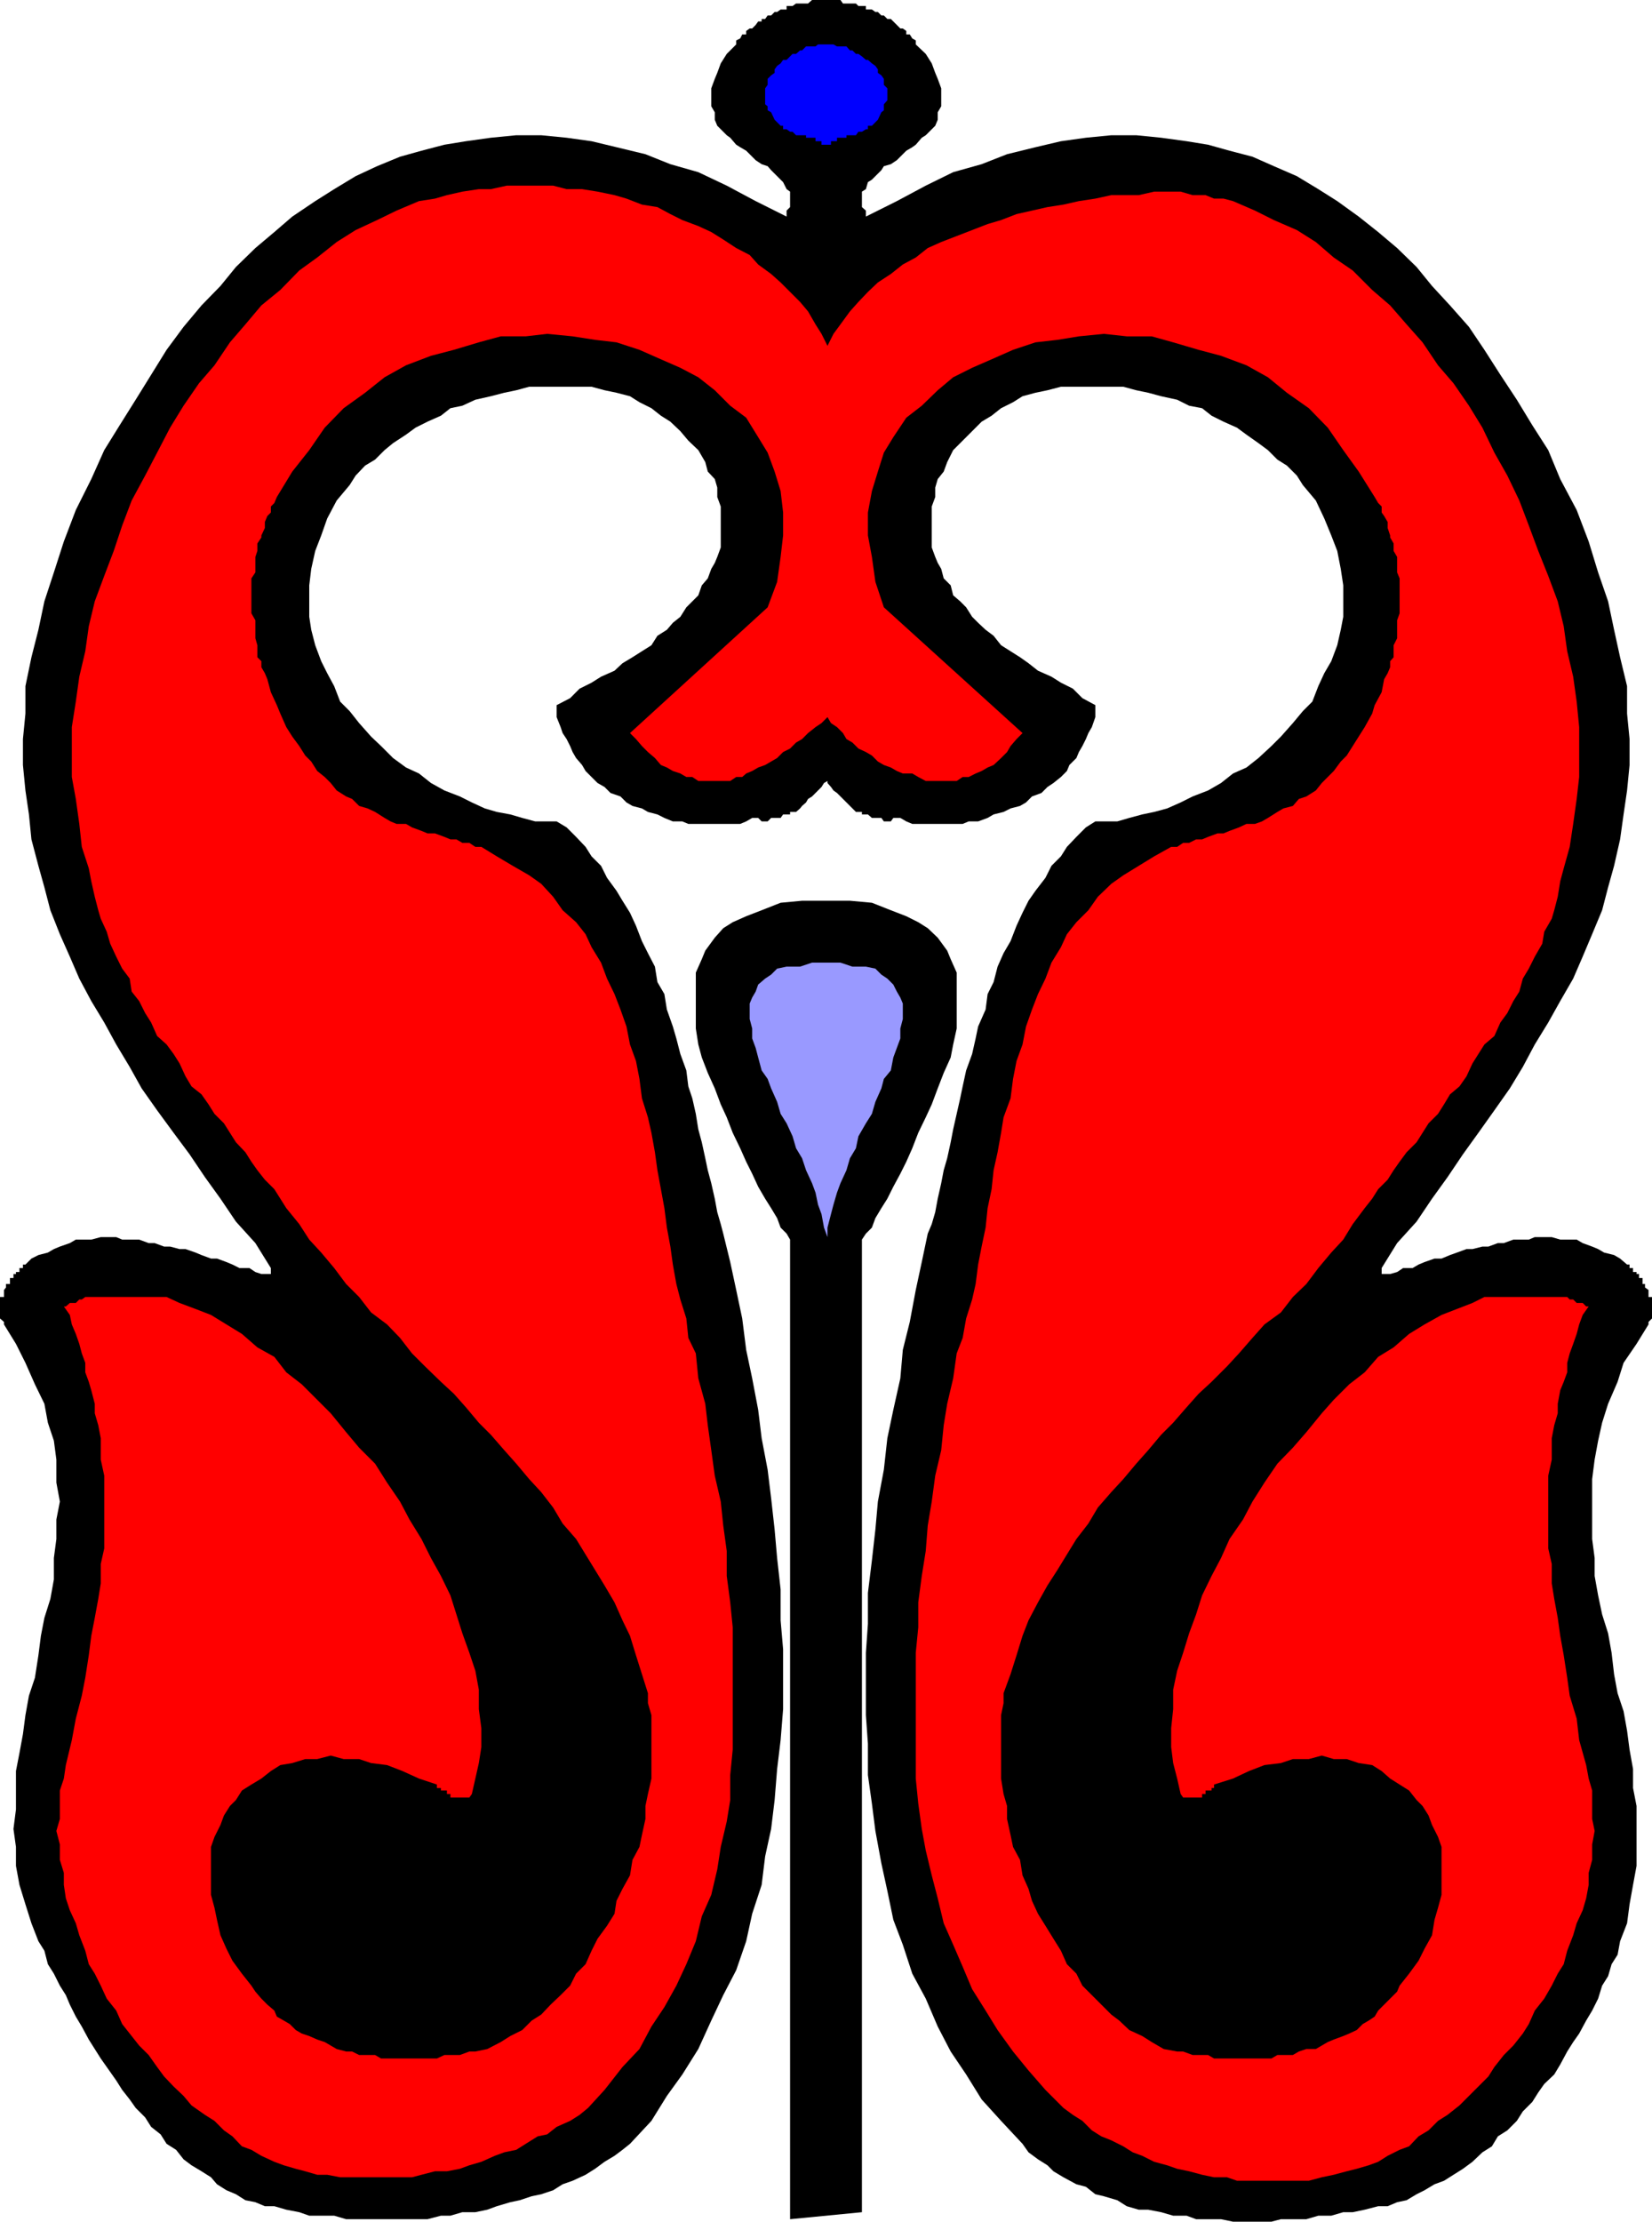 <svg xmlns="http://www.w3.org/2000/svg" width="331.199" height="445.203"><path d="M78.3 279.3v-.698h-.702v-1.2h-.5v-.5h-1.5v-.699l-.399-.703v-.5.5h.399v1.402h.8v.5h.7v.7h.5v.5h.703v.699h.5v.8-.8h-.5M78.3 401h4.298l.703-.5h5.797l.5-.7h3.101l.7-.698H95.3l.699-.5h.5l.7-.7 1.198-.699h.801l.399-.5.8-.703.7-.5.5-.7.703-.698 1.199-1.2.7-.8 2.398-4.301 1.902-4.301 1.898-4.598 2-3.601 1.2-3.801 1.203-3.797 1.398-3.902.5-3.598.7-3.8.5-3.102v-10.399l-.5-3.101-.7-3.098-.5-3.101-1.398-3.102-1.203-3.2-1.2-2.597-1.5-3.101-1.699-3.102-1.898-3.2-1.903-3.097-1.898-3.101-2.402-3.399-1.899-2.402-2.699-3.098-3.102-3.8L91 293.3l-2.602-3.2L85.2 287l-3.101-3.797 1.203 2.399L84.5 287.5l1.2 2.602 1.5 2 1.898 2.398 1.203 2.602L91.5 299.5l1.2 1.902 1.398 2.7L95.3 306.5l1.199 2.602 1.2 2.398 1.5 1.902 1.198 2.399.7 2.699 1.203 2.602 1.199 2.398.7 2.602.5 2.398.698 2.703.7 3.098.5 2.402.703 2.598.5 2.402V352.5l-.5 2.402v3.399l-.703 2.402-.5 3.098h-.7v.699l-.699.5v.703h-.5v.797l-.699.402v.801l-.7.399-.5.8v.7h-.702v.5l-.5.699v.699h-.7v.5h-.8v.703h-.399l-.8.7-.7.5h-.5l-.699.699h-2.402l-.7.699-1.199-.7-.699-.699-1.2-.5-.702-.699-1.2-.703-.8-.5-1.2-.7-1.898-1.898-.5-.8-1.402-.399-1.2-.8-.699-.403-1.199-.797-1.2-.703-.702-.5-2.399-1.398h-1.5l-.5-.5-1.199-.7h-2.602l-.5-.5h-3.3l-1.2.5H63.2l-1.199.7h-.8l-1.2.5-1.402 1.398-1.2.5-1.199 1.5-.699 1.203-.5 1.2-.7 1.898-.702 1.199v6.5l.703 1.902.699 1.899.5 1.199.7 1.902.698 1.899.5 1.199 1.2 2L60 391.703l.5 1.2 1.5 1.199 1.2 1.398 1.198 1.203 1.903 1.2 1.199.699 1.398 1.199 1.7.699L72 401h1.2l2 .703h1.198l1.903-.703M253 279.3v-.698h.5v-1.2h.7v-.5h1.198v-.699l.7-.703v-.5.5h-.7v1.402h-.5v.5h-.699v.7h-.699v.5h-.5v.699h-.7v.8-.8h.7M253 401h-4.602l-.398-.5h-5.8l-.5-.7h-3.302l-.5-.698h-.699l-1.199-.5h-1.2l-.8-.7-1.2-.699h-.702l-.7-.5-.5-.703-.699-.5-.5-.7-.699-.698-.7-.5-.5-.7-.702-.8-2.7-4.301-1.597-4.301-2-4.598-1.903-3.601-1.199-3.801-1.398-3.797-1.203-3.902-.7-3.598-.5-3.8-.699-3.102v-10.399l.7-3.101.5-3.098.699-3.101 1.203-3.102 1.398-3.2 1.2-2.597 1.199-3.101L222 318.5l2-3.2 1.898-3.097 1.903-3.101 2.398-3.399 1.899-2.402 2.703-3.098 3.097-3.8 2.403-3.102 2.597-3.2L246 287l3.2-3.797-1.2 2.399-1.5 1.898-1.2 2.602-1.202 2-1.899 2.398-1.199 2.602-1.2 2.398-1.402 1.902-1.199 2.7L236 306.5l-1.2 2.602-1.5 2.398-1.202 1.902-1.2 2.399-.699 2.699-1.199 2.602-1.2 2.398-.702 2.602-.7 2.398-.5 2.703-.699 3.098-.8 2.402-.399 2.598-.8 2.402V352.5l.8 2.402v3.399l.398 2.402.801 3.098h.7v.699l.5.5v.703h.699v.797l.703.402v.801l.5.399.699.8v.7h.7v.5l.5.699v.699h.698v.5h.5v.703h.7l.703.7.5.5H234l.8.699h2.4l.698.699 1.2-.7.703-.699 1.199-.5.7-.699 1.198-.703.5-.5 1.403-.7.5-.698 1.199-1.2.7-.8 1.198-.399 1.5-.8.5-.403 1.2-.797L253 365l.5-.5 1.398-.7 1.2-.698h1.203l.699-.5 1.2-.7h2.698l.5-.5h3.102l1.398.5h2.403l.699.7 1.2.5 1.198 1.398 1.2.5 1.5 1.5.5 1.203.703 1.2.699 1.898.5 1.199v6.5l-.5 1.902-.7 1.899-.702 1.199-.5 1.902-.7 1.899-.8 1.199-1.2 2-1.199 1.203-.699 1.2-1.2 1.199-1.202 1.398-1.2 1.203-1.898 1.2-1.2.699-1.402 1.199-2 .699-1.199.5H258l-1.902.703h-1.2L253 401"/><path d="M165.898 156.5v.402l.7.801.5.7.703.5 3.097 3.097.7.703h1.203v.5H174l.8.7h1.9l.5.699h1.398l.5-.7h1.402l1.2.7 1.198.5H193l1.2-.5h1.898l1.902-.7 1.2-.699 2-.5 1.398-.703 1.902-.5 1.2-.7 1.198-1.198 1.903-.7 1.199-1.199 1.2-.8 1.5-1.2 1.198-1.203.5-1.2 1.403-1.398.5-1.199.699-1.203.7-1.398.5-1.2.698-1.199.7-2v-2.402L217 139.902 215.098 138l-2.399-1.2-1.898-1.198-2.703-1.2-1.899-1.5-1.699-1.199-1.902-1.203-1.899-1.2-1.5-1.898-1.601-1.199-1.5-1.402-1.2-1.2-1.199-1.898-1.199-1.203-1.402-1.2-.5-2-1.399-1.398-.5-1.902-.699-1.2-.5-1.198-.7-1.899V101.5l.7-1.898v-1.899L188 96l1.2-1.5.698-1.898 1.2-2.399L196.8 84.5l2-1.2 1.898-1.5 2.399-1.198 1.902-1.2 2.598-.699 2.402-.5 2.7-.703h12.5l2.6.703 2.4.5 2.6.7 3.2.699 2.398 1.199 2.602.5 1.898 1.5L245.3 84.5l2.7 1.203 1.898 1.399 2.403 1.699 1.898 1.402 1.899 1.899L258 93.3l2 2 1.2 1.902 2.6 3.098 1.7 3.601 1.398 3.399 1.2 3.101.703 3.598.5 3.3v6.302l-.5 2.601-.703 3.098-1.2 3.199-1.398 2.402-1.2 2.598-1.202 3.102-1.899 1.898-2 2.402-2.398 2.7-1.903 1.898-2.597 2.402-2.403 1.899-2.698 1.2-2.398 1.902-2.602 1.5-3.101 1.2-2.399 1.199L234 162l-2.602.703-2.398.5-2.602.7-2.398.699h-4.402l-1.899 1.199-1.898 1.902-1.903 2-1.199 1.899-1.898 1.898-1.203 2.402-2 2.598-1.399 2-1.199 2.402-1.2 2.598-1.202 3.102-1.399 2.398-1.199 2.703-.8 3.098-1.2 2.402-.402 3.098-1.5 3.402-.5 2.399-.7 3.101-1.199 3.297-.699 3.203-.5 2.399-.7 3.101-.702 3.098-.5 2.601-.7 3.2-.699 2.398-.5 2.602-.699 3.101-.5 2.7-.7 2.398-.8 1.902-1.2 5.7-1.202 5.597-1.2 6.402L181 270.5l-.5 5.703-1.402 6.297-1.2 5.703-.699 6.297-1.199 6.402-.5 5.598-.7 6.203-.8 6.5v6.2l-.402 5.8v12.5l.402 5.7v6.3l.8 5.7.7 5.5 1.2 6.5 1.198 5.5 1.2 5.8 1.902 5 1.898 5.797 2.7 5 2.402 5.602 2.598 5 3.101 4.601 3.102 5 3.898 4.297 4.301 4.602 1.2 1.699 1.898 1.402 1.902 1.2 1.2 1.199 2 1.199 2.6 1.402 1.9.5 1.898 1.5 1.703.399 2.699.8 1.898 1.2 2.403.699h1.898l2.602.5 2.398.699h2.7l1.902.703h5l2.398.5h7.7l1.902-.5h5.097l2.403-.703h2.597l2.403-.7h1.898l2.399-.5 2.703-.698h1.898l1.899-.801 1.902-.399 2-1.199 1.598-.8 2-1.2L289.5 437l1.898-1.2 1.903-1.198 1.898-1.399 2-1.902 1.899-1.2 1.203-2 1.898-1.199 1.899-1.902 1.203-1.898 1.898-1.899 1.2-1.902 1.199-1.7 2-1.898 1.203-2 1.398-2.601 1.2-1.899 1.199-1.703 1.402-2.598 1.2-2 1.198-2.402.801-2.598 1.2-1.902.699-2.398 1.203-1.899.5-2.703 1.398-3.598.5-3.8.7-3.899.699-3.8v-12l-.7-3.602V354.5l-.699-3.898-.5-3.801-.699-3.899-1.2-3.601-.702-3.801-.5-4.297-.7-3.902-1.199-3.801-.8-3.797-.7-3.902v-3.598l-.5-3.8v-12l.5-3.903.7-3.797.8-3.601 1.2-3.801 1.902-4.399 1.199-3.8 2.598-3.801 2.402-3.899v-.5l.7-.699v-4.3h-.7V258.5l-.7-.5v-.7h-.5v-1.198h-.702v-.801h-.5v-.399h-.7v-.8h-.699v-.7h-.5l-1.398-1.199-1.203-.703-2-.5-1.2-.7-1.199-.5-1.898-.698-1.203-.7H312.8l-1.703-.5h-3.399l-1.199.5h-3.102l-1.898.7h-1.2l-1.902.699H297.2l-2 .5H294l-1.902.699-1.399.5-1.699.703h-1.402l-2 .7-1.2.5-1.199.699h-1.898l-1.203.8-1.399.399H277v-1.2l3.098-5 3.902-4.3 3.098-4.598 3.101-4.3 3.102-4.602 3.097-4.301 3.2-4.5 3.101-4.398 2.602-4.301 2.398-4.5 2.7-4.399 2.402-4.3 2.597-4.5 1.903-4.399 1.898-4.5 2-4.8 1.2-4.602 1.199-4.301 1.203-5.297.699-5 .7-4.8.5-5.102v-5.2l-.5-5.101v-5.5l-1.4-5.797-1.202-5.5-1.2-5.703-2-5.797-1.898-6.203-2.402-6.297L312.8 96l-2.403-5.797-3.199-5-3.101-5.101-3.297-5-3.203-5L294.5 65.5l-3.8-4.297-3.602-3.902L284 53.5l-3.902-3.797L276.3 46.5l-3.903-3.098-4.3-3.101-3.797-2.399-4.3-2.601-4.602-2-4.3-1.899-4.598-1.199L242.2 29l-4.302-.7-5.097-.698-5-.5h-5l-5.102.5-5 .699-5.101 1.199-5.7 1.402-5.097 2-5.703 1.598-5.5 2.703-5.797 3.098-6.203 3.101v-1.199l-.797-.703v-3.098l.797-.5L174 36.5l.8-.5 1.9-1.898.5-.801 1.398-.399 1.203-.8 1.898-1.899 1.2-.703.699-.5 1.203-1.398.797-.5 1.203-1.2.699-.699L188 24v-1.5l.7-1.2v-3.597l-.7-1.902-.5-1.2-.7-1.898-1.202-1.902-2-1.899v-.8l-.7-.399-.5-.8h-.699v-.7l-.699-.5h-.5L179.8 5l-.702-.7-.5-.5h-.7l-.699-.698h-.5l-.699-.7h-.5l-.7-.5h-1.202v-.699h-1.5l-.5-.5H169L168.5 0h-5.7l-.8.703h-2.402l-.7.5H157.7v.7h-1.2l-.7.5h-.5l-.702.699h-.7l-.5.699h-.699v.5H152l-.5.699-.7.703h-.5l-.702.5v.7h-.797l-.403.8-.8.399v.8l-1.899 1.899-1.199 1.902-.7 1.899-.5 1.199-.702 1.902v3.598l.703 1.199V24l.5 1.203 1.898 1.899.7.5L147.597 29l.8.5 1.2.703 1.203 1.2.699.699 1.2.8 1.198.399.7.8 1.203 1.2L157 36.5l.7 1.402.698.5V41.5l-.699.703v1.2L151.5 40.3l-5.8-3.098L140 34.5l-5.602-1.598-5-2-5.8-1.402-5-1.2-5-.698-5.098-.5h-5l-5.102.5-5 .699-4.3.699-4.598 1.203-4.3 1.2-4.602 1.898-4.297 2L67 37.902l-3.8 2.399-4.602 3.101L55 46.5l-3.8 3.203-3.9 3.797-3.1 3.8-3.802 3.903-3.597 4.297-3.403 4.602-3.097 5-3.102 5L24 85.203l-3.102 5L18.301 96l-3.102 6.203-2.398 6.297-2 6.203-1.903 5.797-1.199 5.703-1.398 5.5-1.203 5.797v5.5l-.5 5.102v5.199l.5 5.101.703 4.801.5 5 1.398 5.297 1.2 4.3 1.199 4.602L12 187.203l2 4.5 1.898 4.399 2.403 4.5 2.597 4.3 2.403 4.399L26 213.8l2.398 4.3 3.102 4.4 3.3 4.5 3.2 4.3 3.098 4.602 3.101 4.301 3.102 4.598 3.898 4.3 3.102 5v1.2h-1.903l-1.199-.399-1.199-.8h-2l-1.402-.7-1.2-.5-1.898-.699h-1.2l-1.902-.703-1.199-.5-2-.7H36l-1.902-.5h-1.2L31 249.103h-1.2l-1.902-.7H24.5l-1.2-.5h-3.1l-1.9.5h-3.1l-1.2.7-2 .699-1.2.5-1.202.699-1.899.5-1.398.703-1.203 1.2h-.5v.699h-.7v.8H3.2v.399h-.5v.8H2v1.2h-.8V258l-.4.5v1.402H0v4.301l.8.7v.5l2.4 3.898 1.898 3.8L7 277.403l1.898 3.899.7 3.8 1.203 3.602.5 3.797v4.602l.699 3.8-.7 3.598v3.902l-.5 3.801v4.297l-.702 3.902-1.2 3.801-.699 3.598-.5 3.902-.699 4.5-1.2 3.598-.702 3.902-.5 3.797-.7 3.8-.699 3.602v7.7l-.5 3.898.5 3.602v3.8l.7 3.801 1.199 3.899 1.203 3.8L7.699 389l1.2 1.902.699 2.7L10.8 395.5l1.2 2.402 1.2 1.899.8 1.902 1.2 2.399 1.198 2 1.403 2.601 2.398 3.797 1.2 1.703 1.902 2.7L24.5 418.8l1.5 1.902 1.2 1.7 1.898 1.898 1.203 1.902 1.898 1.5 1.2 1.899L35.3 430.8l1.5 1.902 1.597 1.2 2 1.199L42.3 436.3l1.199 1.402 1.898 1.2 1.903.8 1.898 1.2 2 .398 1.899.8H55l2.398.7 2.602.5 2 .699h5l2.398.703H85.7l2.7-.703h1.9l2.398-.7H95.3l2.398-.5 1.899-.698 2.703-.801 1.898-.399 2.399-.8 1.902-.399 2.398-.8 1.903-1.2 2-.703 2.597-1.2 1.903-1.198 1.898-1.399 2-1.203 1.602-1.2 1.5-1.198 4.297-4.602 3.101-5 3.102-4.297 3.199-5.101 2.598-5.7 2.402-5.101 2.598-5 2-5.801 1.203-5.5 1.898-5.797.7-5.703 1.199-5.5.703-5.797.5-6.203.699-5.797.5-6.203v-12l-.5-5.797V318.5l-.7-6.297-.5-5.703-.702-6.297-.7-5.703-1.199-6.297L152 282.5l-1.2-6.297-1.202-5.703-.797-6.297-1.203-5.703-1.2-5.598-1.398-5.699-.5-1.902-.7-2.399-.5-2.699-.702-3.101-.7-2.602-.5-2.398-.699-3.2-.699-2.601-.5-3.098-.7-3.101-.8-2.399-.402-3.203-1.2-3.297-.8-3.101-.7-2.399-1.199-3.402-.5-3.098-1.398-2.402-.5-3.098-1.403-2.703-1.199-2.398-1.199-3.102-1.2-2.598-1.5-2.402-1.202-2-1.899-2.598-1.199-2.402-1.902-1.898-1.2-1.899-1.898-2-1.902-1.902-2-1.2H107.3l-2.602-.699-2.398-.699-2.703-.5-2.399-.703-2.601-1.2-2.399-1.198-3.101-1.2-2.7-1.5L84 155l-2.602-1.2-2.597-1.898-2.403-2.402-2-1.898-2.398-2.7-1.902-2.402-1.899-1.898L67 137.5l-1.402-2.598-1.2-2.402-1.199-3.2-.8-3.097-.399-2.601V117.3l.398-3.301.801-3.598 1.2-3.101 1.199-3.399L67.5 100.3l2.598-3.098 1.203-1.902 1.898-2 2-1.2 1.899-1.898 1.703-1.402 2.597-1.7 1.903-1.398 2.398-1.203 2.7-1.2 1.902-1.5 2.398-.5 2.602-1.198 3.097-.7 2.7-.699 2.402-.5 2.598-.703h12.5l2.601.703 2.399.5 2.703.7 1.898 1.199 2.399 1.199 1.902 1.5 1.898 1.199 2 1.902 1.602 1.9 2 1.902 1.398 2.399.5 1.898 1.403 1.5.5 1.703v1.899l.699 1.898v8.203l-.7 1.899-.5 1.199-.702 1.199-.7 1.902-1.199 1.399-.699 2-2.402 2.402-1.2 1.899-1.5 1.199-1.199 1.402-1.898 1.2-1.203 1.898-1.899 1.199-1.898 1.203-2 1.2-1.602 1.5-2.699 1.199-1.902 1.199-2.399 1.199-1.898 1.902-2.703 1.399v2.402l.8 2 .403 1.2.797 1.199.703 1.398.5 1.203.699 1.2 1.2 1.398.698 1.199 1.2 1.203 1.203 1.2 1.398.8 1.2 1.2 2 .699 1.199 1.199 1.203.699 1.898.5 1.2.703 1.902.5 1.398.7 1.7.699h1.902l1.199.5h10.398l1.2-.5 1.203-.7H152l.7.7h1.198l.7-.7h1.902l.5-.699h1.398v-.5h1.2l.8-.703.403-.5.797-.7.402-.698.8-.5 1.9-1.899.5-.8.698-.403"/><path fill="red" d="m165.898 143.703.7 1.2 1.203.8 1.199 1.2.7 1.199 1.198.699 1.2 1.199 1.5.703 1.203.7 1.199 1.199 1.2.699 1.398.5 1.203.699 1.199.5h1.898l1.2.703 1.5.797h6.203l1.199-.797h1.2l1.398-.703 1.203-.5 1.199-.7 1.2-.5 1.5-1.398 1.198-1.199.7-1.203 1.203-1.398 1.199-1.2-27.8-25.199-1.7-5.101-.7-5-.8-4.301v-4.598l.8-4.3L176 94.5l1.2-3.797 1.898-3.101 2.601-3.899 3.102-2.402L188 78.203l3.098-2.601 3.8-1.899L198.801 72l4.297-1.898 4.5-1.5 4.402-.5 4.3-.7 5-.5 4.598.5h5l4.301 1.2 5.102 1.5 4.5 1.199 5.097 1.902 4.301 2.399L258 78.703l4.398 3.098 3.801 3.902 3.102 4.5 3.097 4.297 3.2 5.102.703 1.199.699.699v1.203l.5.7.7 1.199v1.199l.5 1.5v.402l.698 1.2v1.5l.7 1.199v3.101l.5 1.2v7l-.5 1.398v3.601l-.7 1.399v2.402l-.699.797v1.203l-.5 1.2-.699 1.199-.5 2.601-1.402 2.598-.5 1.699-1.5 2.703-2.399 3.797-1.199 1.902-1.2 1.2-1.402 1.898-1.199 1.203-1.199 1.2-1.2 1.5-1.902 1.199-1.5.5-1.199 1.398-1.898.5-1.203.703-1.899 1.2-1.199.699-1.402.5h-1.7l-1.5.699-1.898.699-1.2.5h-1.202l-1.899.703-1.199.5h-1.2l-1.402.7H237.2l-1.199.8h-1.2l-3.402 1.899-3.097 1.898-3.102 1.902-2.398 1.7-2.703 2.601-1.899 2.7-2.398 2.398-1.903 2.402-1.199 2.598-1.898 3.101-1.203 3.2-1.5 3.101-1.2 3.098-1.199 3.402-.699 3.598-1.2 3.3-.702 3.602-.5 3.899-1.399 3.8-.5 3.098-.699 3.902-.8 3.598-.4 3.8-.8 3.802-.402 3.898-.797 3.8-.703 3.602-.5 3.899-.7 3.101-1.199 3.801-.699 3.899-1.2 3.101-.702 5-1.2 5.098-.699 4.3-.5 5-1.199 5.102-.7 5.2-.8 4.8-.402 5.098-.797 5-.703 5.3v5l-.5 5.102v25.2l.5 5 .703 5.097.797 4.3 1.203 5 1.199 4.602 1.2 5 1.898 4.301 1.902 4.399 1.898 4.5 2.7 4.3 2.402 3.899 3.098 4.3 3.101 3.801 3.399 3.899 3.601 3.601 1.899 1.399L217 425l1.898 1.902 1.903 1.2 2 .8 2.398 1.2 1.899 1.199L229 432l2.398 1.203 2.602.7 2 .699 2.398.5 2.602.699 2.398.5H246l2 .699h14.398l2.602-.7 2.398-.5 2.602-.698 2-.5 2.398-.7 1.903-.699 1.898-1.203 2.399-1.2 1.902-.698 1.898-2 2-1.2 1.903-1.902 1.898-1.2 2.399-1.898 5.8-5.8 1.2-1.899 1.902-2.402 1.898-1.899 1.903-2.402 1.199-1.898 1.2-2.7 1.898-2.402 1.5-2.598 1.203-2.402 1.199-1.898.7-2.7 1.198-3.101.7-2.399 1.203-2.601.699-2.399.5-2.699v-2.402l.7-2.598v-3.101l.5-2.7-.5-2.402v-5.7l-.7-2.398-.5-2.699-1.402-5-.5-4.3-1.399-4.602-.5-3.598-.699-4.5-.7-3.902-.5-3.598-.702-3.8-.5-3.102v-3.899l-.7-3.101v-14.598l.7-3.203v-4.297l.5-2.601.703-2.399v-1.902l.5-2.7.699-1.699.7-1.902v-1.898l.5-1.899.698-1.902.7-2 .5-1.899.703-1.902 1.199-1.7h-.5l-.7-.698h-1.202l-.7-.7h-.699l-.5-.5h-16.601l-2.399 1.2-3.101 1.199L289 263.5l-3.402 1.902-3.098 1.899-3.102 2.699-3.097 1.902-2.703 3.098-3.098 2.402-3.102 3.098-2.398 2.703-3.102 3.797-2.699 3.102-3.101 3.199-2.598 3.8-2.402 3.801-1.899 3.598-2.699 3.902-1.7 3.801-1.902 3.598-1.898 3.902-1.2 3.797-1.402 3.8-1.199 3.903-1.199 3.598-.8 3.8v3.899l-.4 3.8v3.802l.4 3.199.8 3.101.7 3.098.5.703h3.8v-.703h.7v-.7h1.198v-.5h.5v-.698l3.801-1.2 3.2-1.5 3.101-1.199 3.3-.402 2.4-.801h3.198l2.602-.7 2.398.7H270l2.398.8 2.7.403 1.902 1.2 1.7 1.5 1.898 1.199 1.902 1.199 1.5 1.902 1.2 1.2 1.198 1.898.7 1.902 1.203 2.399.699 2v9.601l-.7 2.598-.702 2.402-.5 3.098-1.5 2.699-1.2 2.402-1.898 2.598-1.902 2.402-.5 1.2-1.399 1.398-1.199 1.203-1.2 1.2-.702 1.199-1.2.8-1.199.7L272 406.8l-1.5.699-1.2.5-1.902.703-1.199.5-2.398 1.399h-1.903l-1.5.5-1.199.699h-3.101l-1.2.699h-11.5l-1.199-.7h-3.101l-1.899-.698H236l-2.7-.5-2.402-1.399L229 408l-2.602-1.2-2-1.898-1.597-1.199-5.801-5.8-1.2-2.403-1.902-1.898-1.199-2.7-1.5-2.402-1.601-2.598-1.5-2.402-1.2-2.598-.699-2.402-1.199-2.7-.5-3.097-1.402-2.601-.5-2.399-.7-3.203v-2.598l-.699-2.402-.5-3.098v-12.699l.5-2.402v-2l1.399-3.801 1.203-3.797 1.199-3.902 1.2-3.098 1.898-3.601 1.902-3.399 2-3.101 1.898-3.102 1.903-3.098 2.398-3.101 1.899-3.2L222.8 299l2.398-2.598 2.602-3.101 2.398-2.7 2.602-3.101 2.398-2.398 2.7-3.102 2.402-2.7 2.597-2.398 3.102-3.101 2.398-2.598 2.7-3.101 2.402-2.7 3.3-2.402 2.4-3.098 2.698-2.601 2.403-3.2 2.597-3.101 2.403-2.598 1.898-3.101 2.399-3.2 1.5-1.898 1.203-1.902 1.898-1.899 1.2-1.902 1.199-1.7 1.402-1.898 2-2 1.2-1.902 1.198-1.898 1.903-1.899 1.199-1.902 1.2-2 1.898-1.598 1.402-2 1.2-2.601 1.198-1.899 1.2-1.902 2-1.7 1.203-2.699 1.398-1.902 1.2-2.398 1.199-1.899.703-2.601 1.199-2 1.2-2.399 1.5-2.601.398-2.399 1.5-2.601.5-1.7.703-2.699.5-3.101.699-2.602 1.2-4.297.698-4.601.7-5 .5-4.399v-10l-.5-5.101-.7-5-1.199-5.102-.699-5-1.2-5-1.902-5.098-2-5-1.898-5.101-1.902-5-2.399-5-2.601-4.598-2.399-5-2.699-4.402-3.102-4.5-3.097-3.598-3.102-4.601L282 65l-3.3-3.797-3.602-3.101-3.899-3.899-3.8-2.601L263.8 48.5l-3.8-2.398-4.602-2-3.8-1.899-4.399-1.902-1.898-.5h-1.903l-1.699-.7h-2.601l-2.399-.699h-5.3l-3.098.7h-5.5l-3.203.699-3.297.5-3.102.699-3.199.5-3.102.703-3.097.7-3.102 1.199-2.699.8-3.102 1.2-3.097 1.199-3.102 1.199L186 49.703l-2.402 1.899L181 53l-2.402 1.902-2.598 1.7-2 1.898-1.902 2-1.7 1.902L168.5 65l-1.402 1.902-1.2 2.399-1.199-2.399L163.5 65l-1.5-2.598-1.602-1.902-3.898-3.898-1.902-1.7L152 53l-1.7-1.898-2.702-1.399L145 48l-2.402-1.5L140 45.3l-3.2-1.198-2.402-1.2-2.597-1.402-3.102-.5-3.101-1.2-2.399-.698-3.398-.7-3.102-.5h-3.101l-2.7-.699h-9.3l-3.2.7H96l-3.3.5-3.102.699-2.399.699-3.199.5-4.5 1.902-3.902 1.899-4.297 2L67.5 48.5l-3.902 3.102L60 54.203l-3.8 3.899-3.802 3.101L49.2 65l-3.101 3.602L43 73.203l-3.102 3.598-3.097 4.5-2.703 4.402-2.598 5-2.402 4.598-2.7 5-1.898 5-1.7 5.101-1.902 5L19 120.5l-1.2 5-.702 5-1.2 5.102-.699 5-.8 5.101v10l.8 4.399.7 5 .5 4.601L17.8 174l.5 2.602.699 3.101.7 2.7.5 1.699 1.198 2.601.7 2.399 1.203 2.601 1.199 2.399 1.5 2 .398 2.601 1.5 1.899 1.2 2.398 1.203 1.902 1.199 2.7 1.898 1.699 1.403 1.902 1.2 1.899 1.2 2.601 1.198 2 2 1.598 1.403 2L43 223.203l1.898 1.899 1.2 1.898 1.203 1.902 1.898 2 1.2 1.899 1.199 1.699 1.5 1.902L55 238.301l1.2 1.902 1.198 1.899L60 245.3l2 3.101L64.398 251 67 254.102l2.398 3.199L72 259.902 74.398 263l3.2 2.402 2.601 2.7 2.399 3.101 2.601 2.598 3.2 3.101L91 279.301 93.398 282 96 285.102l2.398 2.398 2.7 3.102 2.402 2.699 2.598 3.101L108.5 299l2.398 3.102 1.903 3.199 2.699 3.101 1.898 3.098 1.903 3.102 1.898 3.101 2 3.399 1.602 3.601 1.5 3.098 1.199 3.902 1.2 3.797 1.198 3.8v2l.7 2.403v12.7l-.7 3.097-.5 2.402v2.598l-.699 3.203-.5 2.399-1.398 2.601-.5 3.098-1.5 2.699-1.203 2.402-.399 2.598-1.5 2.402-1.898 2.598-1.203 2.402-1.2 2.7-1.898 1.898-1.2 2.402-1.902 1.899-2 1.902-1.898 2-1.902 1.2-1.899 1.898-2.398 1.199-1.903 1.203-2.699 1.399-2.398.5h-1.203l-1.899.699h-3.101l-1.5.699h-11.2l-1.199-.7H72l-1.402-.698h-1.2l-1.898-.5-1.2-.7-1.202-.699-1.5-.5L62 408l-1.5-.5-1.2-.7-1.202-1.198-1.2-.7-1.398-.8-.5-1.2-1.402-1.199-1.2-1.203-1.199-1.398-.8-1.2L48.5 395.5l-1.902-2.598-1.2-2.402-1.199-2.7-.699-3.097-.5-2.402-.7-2.598v-9.601l.7-2 1.2-2.399.698-1.902 1.2-1.899 1.203-1.199 1.199-1.902 1.898-1.2 2-1.199 1.903-1.5 1.898-1.199 2.399-.402 2.601-.801h2.399l2.703-.7 2.597.7H72l2.398.8 3.2.403 3.101 1.2 3.301 1.5 3.598 1.199v.699h.8v.5h1.2v.699h.703v.703h3.797l.5-.703.703-3.098.699-3.101.5-3.2v-3.8L96 342.5v-3.898l-.7-3.801-1.202-3.598-1.399-3.902L91.5 323.5l-1.2-3.797-1.902-3.902-2-3.598-1.898-3.8-2.402-3.903-1.899-3.598-2.601-3.8-2.399-3.801L72 290.1l-2.602-3.1-3.097-3.797-5.801-5.8L57.398 275 55 271.902 51.598 270l-3.098-2.7-3.102-1.898-3.097-1.902-3.102-1.2L36 261.103l-2.602-1.2h-16.3l-.7.5h-.5l-.699.7H14l-.8.699h-.4L14 263.5l.398 1.902.801 1.899.7 2 .5 1.902.699 1.899V275l.703 1.902.5 1.7L19 281.3v1.902l.7 2.399.5 2.601v4.297l.698 3.203V310.3l-.699 3.101v3.899l-.5 3.101-.699 3.801-.7 3.598-.5 3.902-.702 4.5-.7 3.598-1.199 4.601-.8 4.301-1.2 5-.398 2.7L12 358.8v5.699l-.7 2.402.7 2.7v3.101l.8 2.598v2.402l.4 2.7.8 2.398 1.2 2.601.698 2.399 1.2 3.101.703 2.7L19 395.5l1.2 2.402 1.198 2.598 1.903 2.402 1.199 2.7L26 407.5l1.898 2.402 1.903 1.899 1.699 2.402 1.398 1.899 1.903 2 2 1.898 1.597 1.902 2.7 1.899L43 425l1.898 1.902 1.7 1.2 1.902 2 1.898.699 2 1.199L55 433.203l1.898.7 2.403.699 1.898.5 2.399.699h2l2.601.5h14.399l1.902-.5 2.7-.7h2.398l2.601-.5 1.899-.699 2.402-.699L99.2 432l1.898-.7 2.402-.5 1.898-1.198 2.403-1.5 1.898-.399 1.899-1.5L114.3 425l1.898-1.2 1.7-1.398 3.3-3.601 3.602-4.598 3.398-3.601 2.399-4.5 2.601-3.899 2.399-4.3 2-4.301L139.5 389l1.2-5 1.898-4.297 1.203-5.101.699-4.5 1.2-5.102.698-4.297v-5l.5-5.101v-24.5l-.5-5-.699-5.301v-5l-.699-5.098-.5-4.8-1.2-5.2-.702-5.101-.7-5-.5-4.301-1.398-5.098-.5-5-1.5-3.101-.402-3.899-1.2-3.8-.8-3.102-.7-3.899-.5-3.601L133.7 246l-.5-3.898-1.398-7.602-.5-3.598-.703-3.902-.7-3.098-1.199-3.8-.5-3.899-.699-3.601-1.2-3.301-.702-3.598-1.2-3.402-1.199-3.098-1.5-3.101-1.199-3.2-1.902-3.101-1.2-2.598-1.898-2.402-2.7-2.399-1.902-2.699-2.398-2.601-2.402-1.7-3.297-1.902-3.203-1.898-3.098-1.899h-1.2l-1.202-.8H92.7l-1.199-.7h-1.2l-1.202-.5L87.2 167h-1.5l-1.199-.5-1.902-.7-1.2-.698H79.5l-1.2-.5-1.202-.7-1.899-1.199-1.5-.703-1.699-.5-1.402-1.398-1.2-.5-1.898-1.2-1.2-1.5-1.202-1.199-1.5-1.203-1.2-1.898-1.199-1.2L60 149.5l-1.402-1.898-1.2-1.899L56.2 143l-.699-1.7-1.2-2.597-.702-2.601-.5-1.2-.7-1.199V132.5l-.8-.797v-2.402l-.399-1.399v-3.601l-.8-1.399v-7l.8-1.199v-3.101l.399-1.2v-1.5l.8-1.199v-.402l.7-1.5v-1.2l.5-1.199.703-.699V101.5l.699-.7.5-1.198 3.098-5.102L62 90.203l3.098-4.5 3.8-3.902 4.301-3.098 3.899-3.101 4.3-2.399 5-1.902L91 70.1l5-1.5 4.398-1.199h5l4.301-.5 5.102.5 4.5.7 4.297.5 4.601 1.5L132.5 72l3.898 1.703L140 75.602l3.3 2.601 3.098 3.098 3.2 2.402L152 87.602l1.898 3.101 1.403 3.797 1.199 3.902.5 4.301v4.598l-.5 4.3-.7 5-1.902 5.102-27.597 25.2 1.199 1.199 1.2 1.398 1.198 1.203 1.403 1.2 1.199 1.398 1.2.5 1.198.699 1.5.5 1.2.703h1.203l1.199.797h6.398l1.2-.797h1.203l.797-.703 1.203-.5 1.199-.7 1.398-.5 1.2-.698 1.203-.7 1.199-1.199 1.398-.703 1.2-1.2 1.203-.698 1.199-1.2 1.5-1.199 1.2-.8 1.198-1.2"/><path d="m158.398 444.703 14.403-1.402V248.402l.797-1.199L174.8 246l.699-1.898 1.2-2 1.198-1.899 1.2-2.402 1.402-2.598 1.2-2.402 1.198-2.7 1.2-3.101 1.5-3.098 1.203-2.601 1.199-3.2 1.2-3.101 1.398-3.098.5-2.601.703-3.2v-11.199l-1.203-2.699-.7-1.703-1.898-2.598-2-1.902-1.902-1.2-2.399-1.198-3.101-1.2-3.797-1.5-4.403-.402H160.8l-4.301.402-3.8 1.5-3.102 1.2-2.7 1.199L145 186l-1.7 1.902-1.902 2.598-.699 1.703-1.199 2.7v11.199l.5 3.199.7 2.601 1.198 3.098 1.403 3.102 1.199 3.199 1.2 2.601 1.198 3.098 1.5 3.102 1.2 2.699 1.203 2.402 1.199 2.598 1.398 2.402 1.2 1.899 1.203 2L156.5 246l1.2 1.203.698 1.2v196.3"/><path fill="#99f" d="M165.898 192.902h2.602l2.398.801h2.7l1.902.399 1.2 1.199 1.198.8 1.2 1.2.703 1.402.699 1.2.5 1.199v3.101l-.5 1.899v2l-.7 1.898-.702 1.902-.5 2.598-1.399 1.703-.5 1.899-1.199 2.699-.7 2.402-1.202 1.899-1.5 2.601-.5 2.399-1.2 2-.699 2.398-1.199 2.602-.7 1.898-.702 2.402-.5 1.899-.7 2.699v1.902L165.2 246l-.5-2.7-.699-1.898-.5-2.402-.7-1.898-1.202-2.602-.797-2.398-1.203-2-.7-2.399-1.199-2.601-1.199-1.899-.7-2.402-1.202-2.7-.7-1.898-1.199-1.703-.699-2.598-.5-1.902-.7-1.898v-2l-.5-1.899v-3.101l.5-1.2.7-1.199.5-1.402 1.398-1.2 1.2-.8 1.203-1.2 1.898-.398h2.7l2.402-.8h3.097"/><path fill="#00f" d="M165.898 8.902h1.2l.703.399h1.898l.7.8h.5l.699.7h.5l.703.5.797.699H174l.8.703.7.5.5.7v.699l.7.5.5.699V17l.698.703v2.399l-.699.8v1.2l-.5.398L176 24l-.5.5-.7.703h-.8v.7h-.402l-.797.5h-.703l-.5.699h-1.899v.5h-1.898v.699h-1.203V29h-1.899v-.7H163.5v-.698h-1.902v-.5h-2l-.7-.7h-.5l-.699-.5H157v-.699h-.5l-.7-.703-.5-.5-.702-1.5-.7-.398V21.3l-.5-.399v-3.199l.5-.703v-1.2l.7-.698.703-.5v-.7l.5-.699.699-.5.5-.703h.7l1.198-1.2h.7l.8-.698h.403l.797-.801h1.902l.5-.399h1.898"/></svg>
